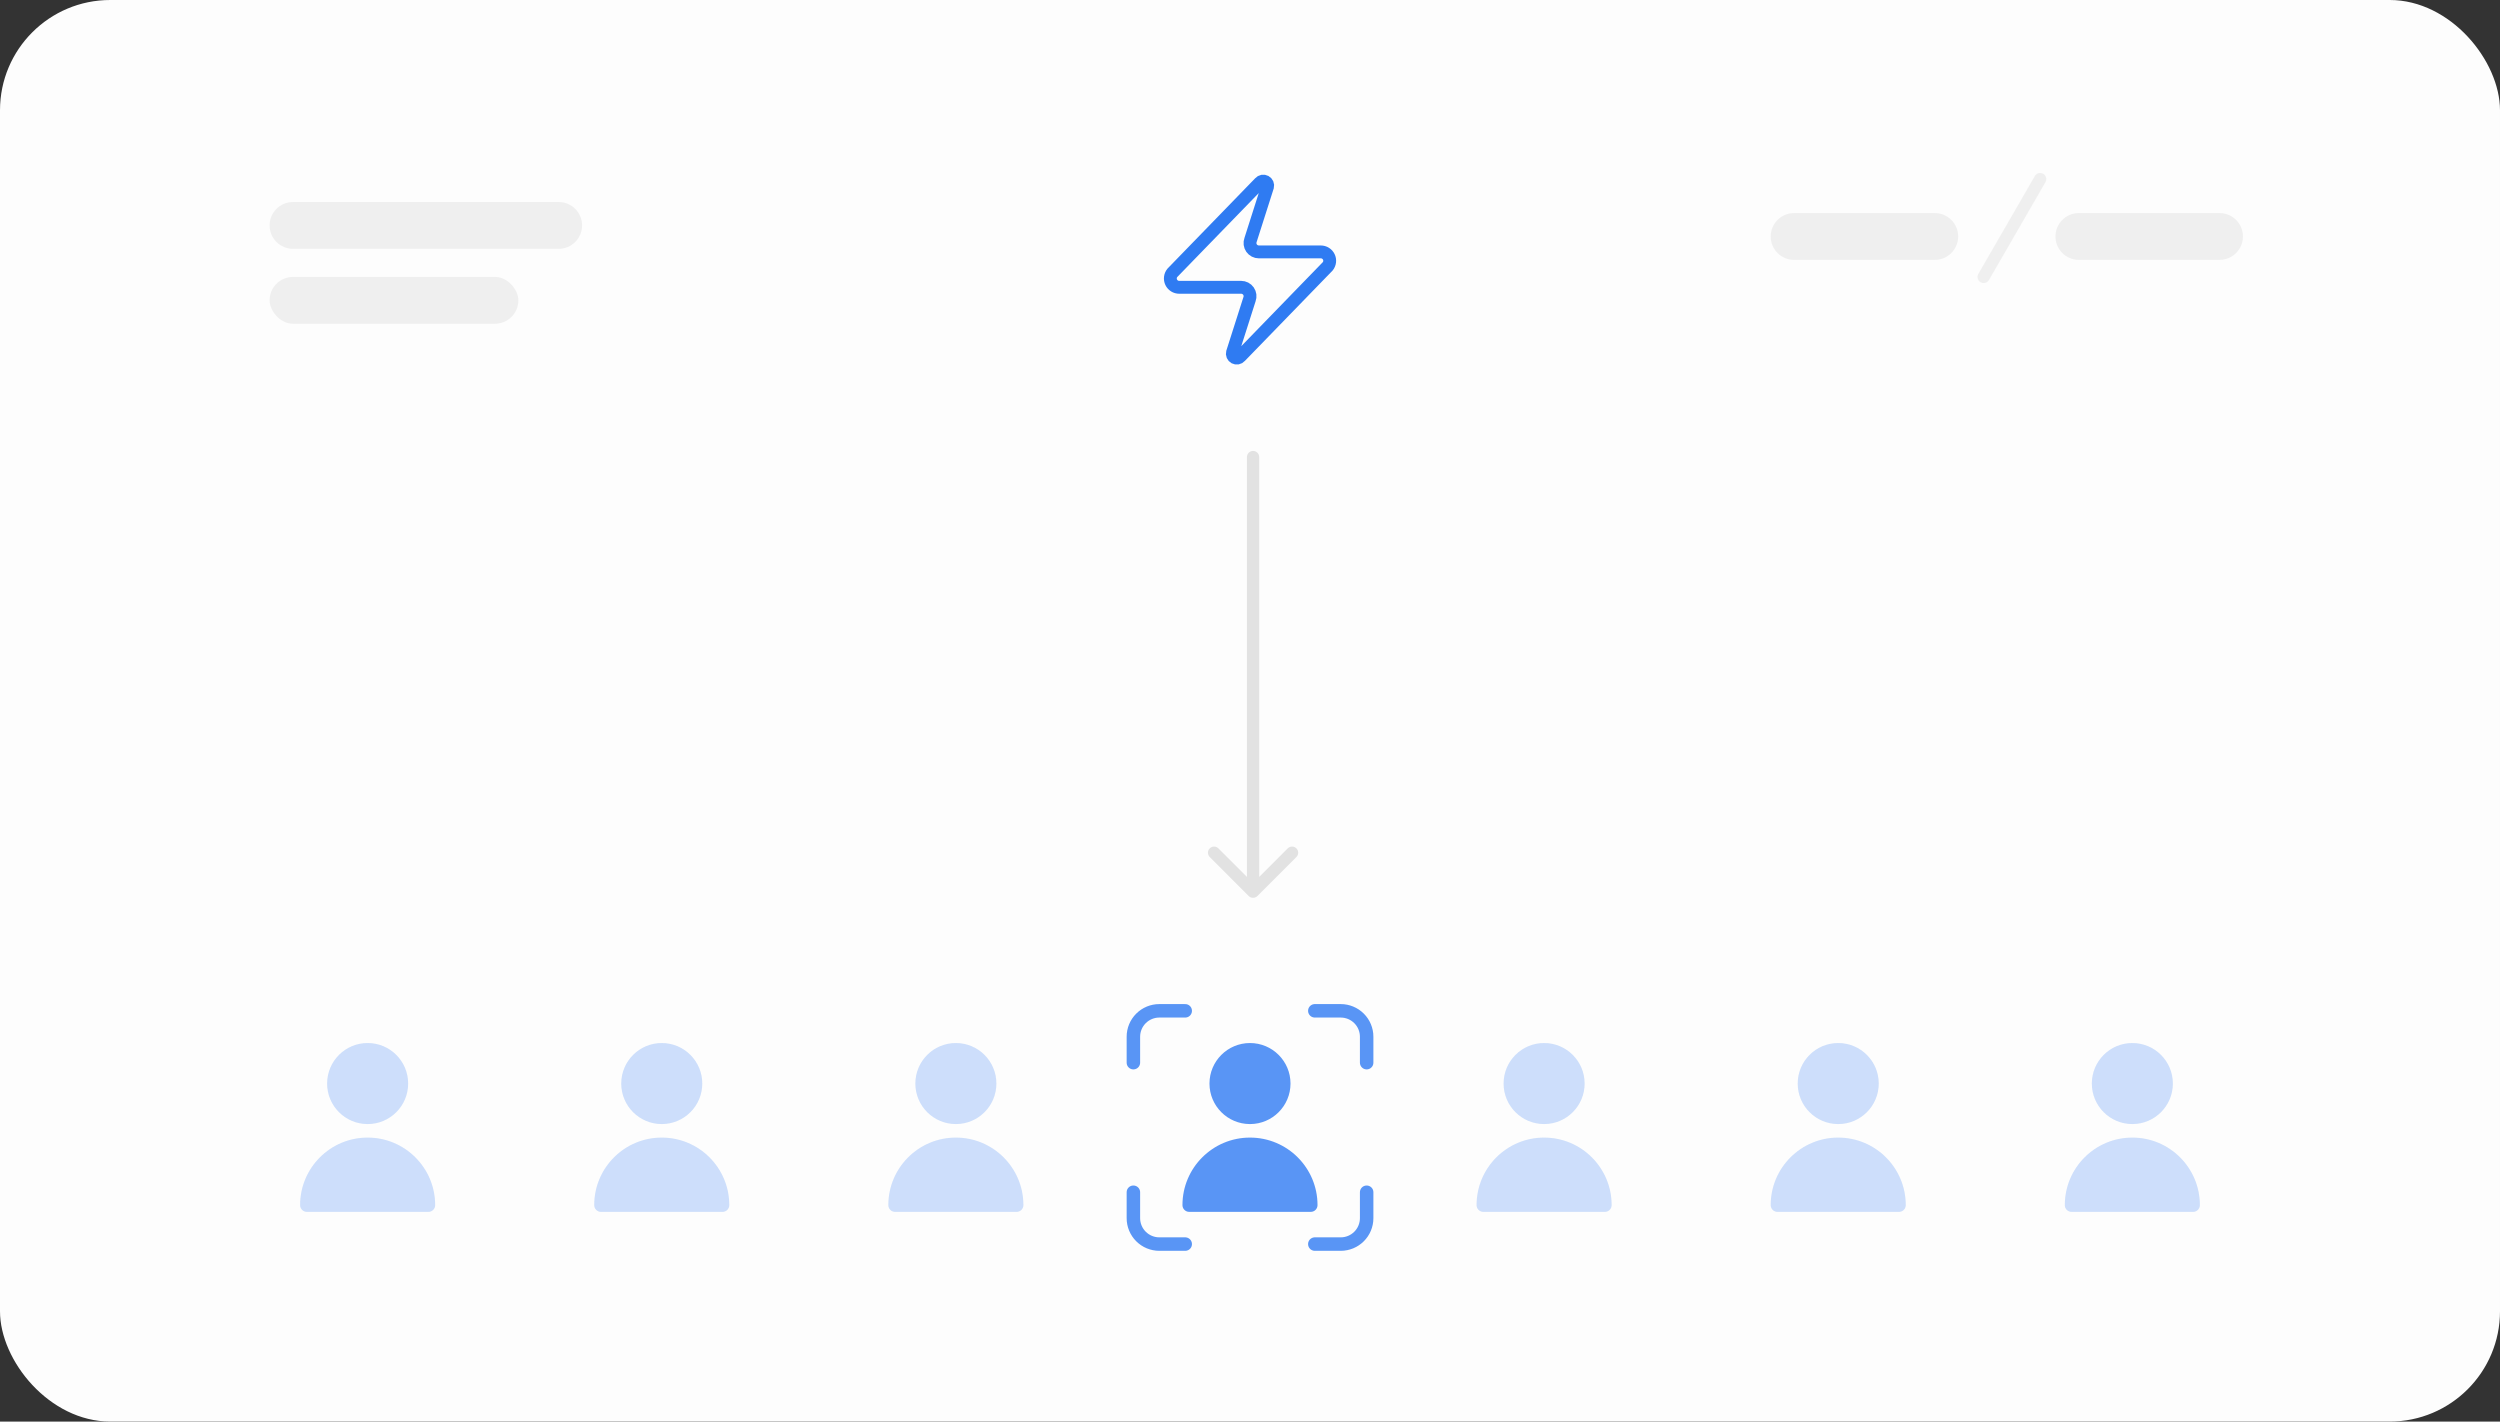 <svg width="408" height="232" viewBox="0 0 408 232" fill="none" xmlns="http://www.w3.org/2000/svg">
<rect x="0" y="0" width="408" height="232" fill="#333333" stroke="none"/>
<rect width="408" height="232" rx="18" fill="#FDFDFD"/>
<g opacity="0.3">
<path d="M59.998 185.654C66.085 185.654 71.019 190.588 71.019 196.675C71.019 197.284 70.526 197.778 69.918 197.778H50.079C49.471 197.778 48.977 197.284 48.977 196.675C48.977 190.588 53.911 185.654 59.998 185.654ZM59.998 170.223C63.65 170.223 66.611 173.184 66.611 176.836C66.611 180.488 63.65 183.449 59.998 183.449C56.346 183.448 53.386 180.488 53.386 176.836C53.386 173.184 56.346 170.223 59.998 170.223Z" fill="#5995F5"/>
</g>
<g opacity="0.3">
<path d="M107.998 185.654C114.085 185.654 119.019 190.588 119.02 196.675C119.019 197.284 118.526 197.778 117.918 197.778H98.079C97.471 197.778 96.977 197.284 96.977 196.675C96.977 190.588 101.911 185.654 107.998 185.654ZM107.998 170.223C111.65 170.223 114.611 173.184 114.611 176.836C114.611 180.488 111.65 183.449 107.998 183.449C104.346 183.448 101.386 180.488 101.386 176.836C101.386 173.184 104.346 170.223 107.998 170.223Z" fill="#5995F5"/>
</g>
<g opacity="0.3">
<path d="M155.998 185.654C162.085 185.654 167.019 190.588 167.02 196.675C167.019 197.284 166.526 197.778 165.918 197.778H146.079C145.471 197.778 144.977 197.284 144.977 196.675C144.977 190.588 149.911 185.654 155.998 185.654ZM155.998 170.223C159.65 170.223 162.611 173.184 162.611 176.836C162.611 180.488 159.65 183.449 155.998 183.449C152.346 183.448 149.386 180.488 149.386 176.836C149.386 173.184 152.346 170.223 155.998 170.223Z" fill="#5995F5"/>
</g>
<path d="M203.998 185.654C210.085 185.654 215.019 190.588 215.02 196.675C215.019 197.284 214.526 197.778 213.918 197.778H194.079C193.471 197.778 192.977 197.284 192.977 196.675C192.977 190.588 197.911 185.654 203.998 185.654ZM203.998 170.223C207.65 170.223 210.611 173.184 210.611 176.836C210.611 180.488 207.65 183.449 203.998 183.449C200.346 183.448 197.386 180.488 197.386 176.836C197.386 173.184 200.346 170.223 203.998 170.223Z" fill="#5995F5"/>
<path d="M184.969 173.426V169.196C184.969 168.074 185.414 166.998 186.208 166.205C187.001 165.412 188.077 164.966 189.198 164.966H193.428" stroke="#5995F5" stroke-width="2.2" stroke-linecap="round" stroke-linejoin="round"/>
<path d="M214.578 164.966H218.808C219.93 164.966 221.006 165.412 221.799 166.205C222.592 166.998 223.038 168.074 223.038 169.196V173.426" stroke="#5995F5" stroke-width="2.2" stroke-linecap="round" stroke-linejoin="round"/>
<path d="M223.038 194.574V198.804C223.038 199.926 222.592 201.002 221.799 201.795C221.006 202.588 219.93 203.034 218.808 203.034H214.578" stroke="#5995F5" stroke-width="2.2" stroke-linecap="round" stroke-linejoin="round"/>
<path d="M193.428 203.034H189.198C188.077 203.034 187.001 202.588 186.208 201.795C185.414 201.002 184.969 199.926 184.969 198.804V194.574" stroke="#5995F5" stroke-width="2.2" stroke-linecap="round" stroke-linejoin="round"/>
<g opacity="0.3">
<path d="M251.998 185.654C258.085 185.654 263.019 190.588 263.02 196.675C263.019 197.284 262.526 197.778 261.918 197.778H242.079C241.471 197.778 240.977 197.284 240.977 196.675C240.977 190.588 245.911 185.654 251.998 185.654ZM251.998 170.223C255.65 170.223 258.611 173.184 258.611 176.836C258.611 180.488 255.65 183.449 251.998 183.449C248.346 183.448 245.386 180.488 245.386 176.836C245.386 173.184 248.346 170.223 251.998 170.223Z" fill="#5995F5"/>
</g>
<g opacity="0.3">
<path d="M299.998 185.654C306.085 185.654 311.019 190.588 311.02 196.675C311.019 197.284 310.526 197.778 309.918 197.778H290.079C289.471 197.778 288.977 197.284 288.977 196.675C288.977 190.588 293.911 185.654 299.998 185.654ZM299.998 170.223C303.65 170.223 306.611 173.184 306.611 176.836C306.611 180.488 303.65 183.449 299.998 183.449C296.346 183.448 293.386 180.488 293.386 176.836C293.386 173.184 296.346 170.223 299.998 170.223Z" fill="#5995F5"/>
</g>
<g opacity="0.3">
<path d="M347.998 185.654C354.085 185.654 359.019 190.588 359.02 196.675C359.019 197.284 358.526 197.778 357.918 197.778H338.079C337.471 197.778 336.977 197.284 336.977 196.675C336.977 190.588 341.911 185.654 347.998 185.654ZM347.998 170.223C351.65 170.223 354.611 173.184 354.611 176.836C354.611 180.488 351.65 183.449 347.998 183.449C344.346 183.448 341.386 180.488 341.386 176.836C341.386 173.184 344.346 170.223 347.998 170.223Z" fill="#5995F5"/>
</g>
<path d="M192.449 46.888C192.176 46.889 191.908 46.813 191.676 46.667C191.445 46.522 191.259 46.314 191.141 46.068C191.024 45.821 190.978 45.546 191.01 45.275C191.042 45.003 191.15 44.747 191.323 44.534L205.62 29.803C205.728 29.68 205.874 29.596 206.035 29.566C206.196 29.537 206.362 29.562 206.507 29.64C206.651 29.717 206.765 29.841 206.83 29.991C206.894 30.142 206.906 30.31 206.862 30.468L204.089 39.162C204.008 39.381 203.98 39.616 204.009 39.848C204.039 40.08 204.124 40.301 204.257 40.493C204.391 40.684 204.569 40.841 204.776 40.949C204.983 41.056 205.213 41.112 205.447 41.112H215.556C215.83 41.111 216.098 41.187 216.329 41.333C216.561 41.478 216.746 41.686 216.864 41.932C216.982 42.179 217.028 42.454 216.996 42.725C216.964 42.997 216.855 43.253 216.683 43.466L202.385 58.197C202.278 58.32 202.132 58.404 201.971 58.434C201.81 58.464 201.643 58.438 201.499 58.361C201.354 58.283 201.241 58.159 201.176 58.009C201.111 57.858 201.1 57.69 201.143 57.532L203.916 48.838C203.998 48.619 204.025 48.384 203.996 48.152C203.967 47.92 203.882 47.699 203.748 47.507C203.615 47.316 203.437 47.159 203.23 47.051C203.022 46.944 202.792 46.888 202.559 46.888H192.449Z" stroke="#2F7BF2" stroke-width="2.1" stroke-linecap="round" stroke-linejoin="round"/>
<path d="M205.5 74.591C205.5 74.038 205.052 73.591 204.5 73.591C203.948 73.591 203.5 74.038 203.5 74.591L204.5 74.591L205.5 74.591ZM203.793 146.232C204.183 146.622 204.817 146.622 205.207 146.232L211.571 139.868C211.962 139.477 211.962 138.844 211.571 138.454C211.181 138.063 210.547 138.063 210.157 138.454L204.5 144.11L198.843 138.454C198.453 138.063 197.819 138.063 197.429 138.454C197.038 138.844 197.038 139.477 197.429 139.868L203.793 146.232ZM204.5 74.591L203.5 74.591L203.5 145.525L204.5 145.525L205.5 145.525L205.5 74.591L204.5 74.591Z" fill="#E2E2E2"/>
<path d="M44 36.789C44 34.679 45.71 32.969 47.819 32.969H91.176C93.286 32.969 94.996 34.679 94.996 36.789C94.996 38.898 93.286 40.608 91.176 40.608H47.819C45.71 40.608 44 38.898 44 36.789Z" fill="#EFEFEF"/>
<rect x="44" y="45.194" width="40.596" height="7.639" rx="3.819" fill="#EFEFEF"/>
<path d="M288.977 38.592C288.977 36.483 290.687 34.773 292.796 34.773H315.753C317.863 34.773 319.573 36.483 319.573 38.592C319.573 40.702 317.863 42.412 315.753 42.412H292.796C290.687 42.412 288.977 40.702 288.977 38.592Z" fill="#EFEFEF"/>
<path d="M335.453 38.592C335.453 36.483 337.163 34.773 339.273 34.773H362.23C364.339 34.773 366.049 36.483 366.049 38.592C366.049 40.702 364.339 42.412 362.23 42.412H339.273C337.163 42.412 335.453 40.702 335.453 38.592Z" fill="#EFEFEF"/>
<path opacity="0.5" d="M332.951 29.231L323.734 45.194" stroke="#E2E2E2" stroke-width="2" stroke-linecap="round"/>
</svg>
